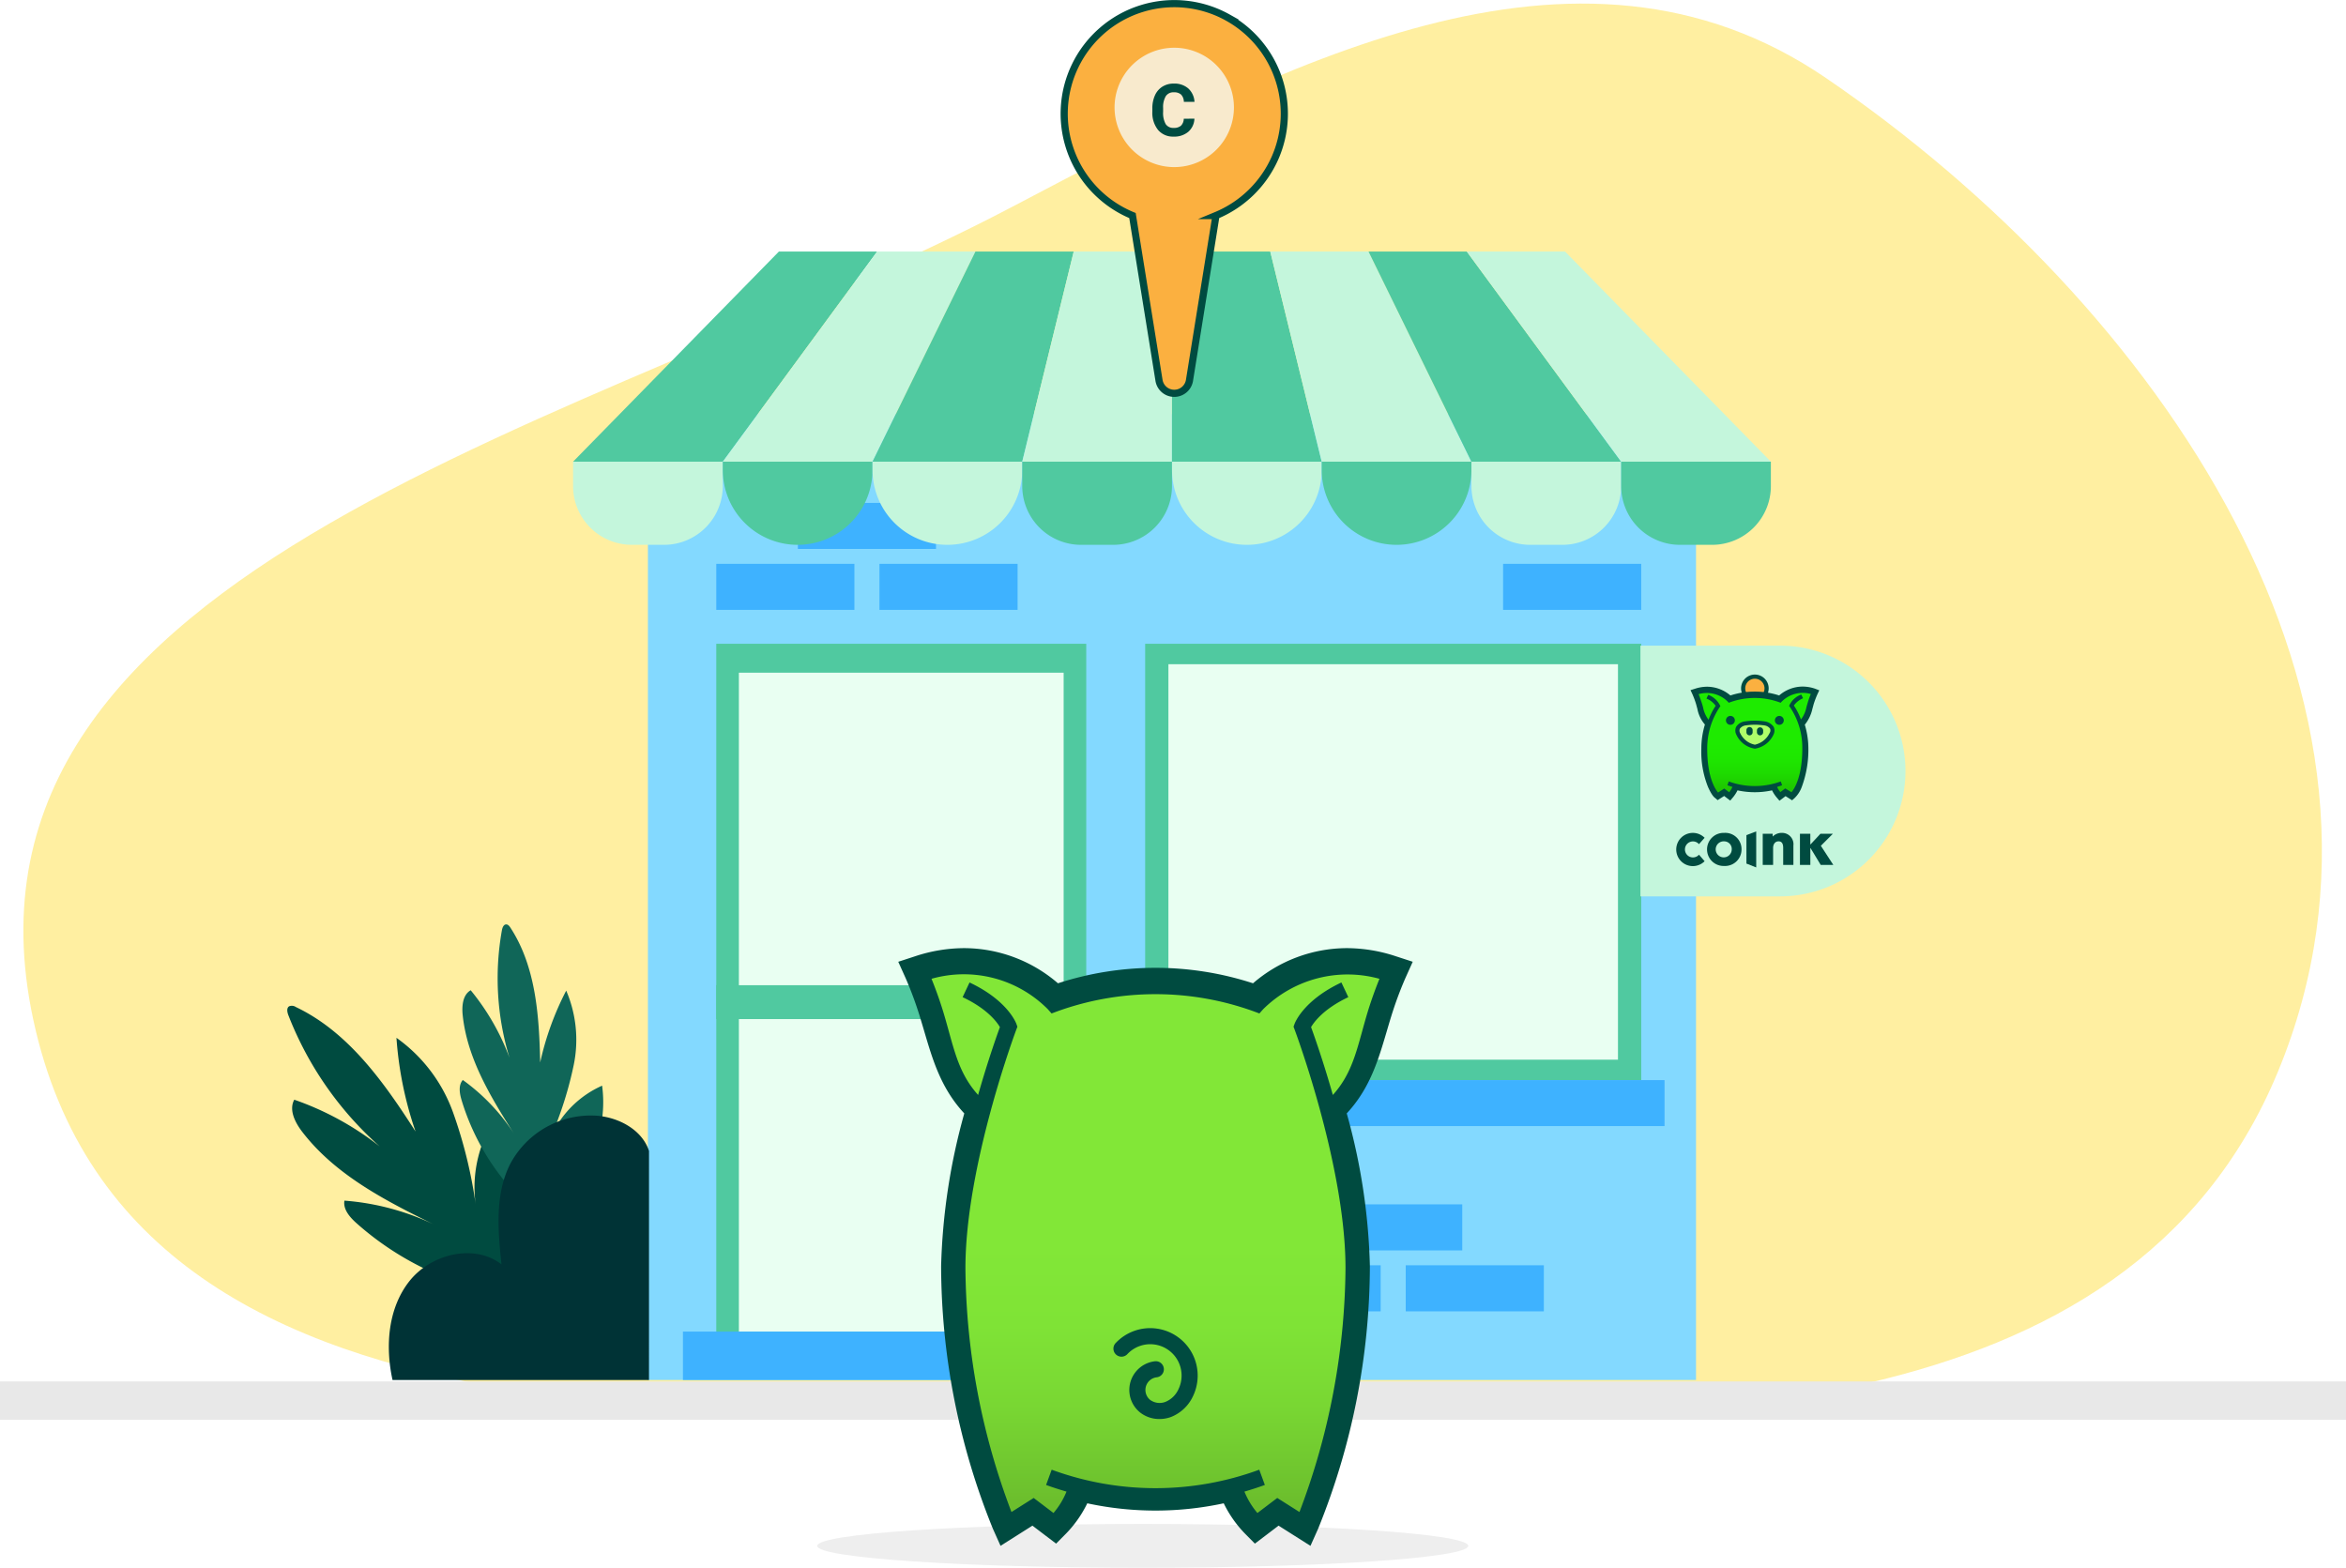 <svg xmlns="http://www.w3.org/2000/svg" xmlns:xlink="http://www.w3.org/1999/xlink" width="327.497" height="218.867" viewBox="0 0 327.497 218.867"><defs><filter id="Rect&#xE1;ngulo_20835" x="214" y="75.135" width="67" height="65" filterUnits="userSpaceOnUse"></filter><linearGradient id="linear-gradient" x1="0.5" y1="0.329" x2="0.5" y2="0.943" gradientUnits="objectBoundingBox"><stop offset="0.28" stop-color="#1eeb00"></stop><stop offset="0.51" stop-color="#1ee700"></stop><stop offset="0.73" stop-color="#1edb00"></stop><stop offset="0.95" stop-color="#1ec800"></stop><stop offset="1" stop-color="#1ec200"></stop></linearGradient><linearGradient id="linear-gradient-2" x1="0.5" y1="0.328" x2="0.5" y2="0.942" gradientUnits="objectBoundingBox"><stop offset="0.279" stop-color="#82e737"></stop><stop offset="0.506" stop-color="#7fe336"></stop><stop offset="0.729" stop-color="#79d733"></stop><stop offset="0.95" stop-color="#6ec32e"></stop><stop offset="1" stop-color="#6cbe2d"></stop></linearGradient></defs><g id="Grupo_28287" data-name="Grupo 28287" transform="translate(-292 -1808.865)"><path id="Vector-2" d="M1105.994,209.733c-20.925,50.561-85.736,49.462-140.438,48.19-66.9-1.559-158.847,9.951-172.913-55.476-13.753-63.973,78.67-83.006,136.6-113.429,37.55-19.721,78.648-41.93,113.672-18.009C1089.292,102.682,1127.47,157.842,1105.994,209.733Z" transform="translate(-496.002 1748.752)" fill="#ffe879" fill-rule="evenodd" opacity="0.7"></path><rect id="Rect&#xE1;ngulo_20608" data-name="Rect&#xE1;ngulo 20608" width="327.497" height="5.356" transform="translate(292 2001.721)" fill="#e8e8e8"></rect><g id="Grupo_27743" data-name="Grupo 27743" transform="translate(0 -13)"><g id="Grupo_25975" data-name="Grupo 25975" transform="translate(372 1856.982)"><g id="Grupo_25974" data-name="Grupo 25974" transform="translate(0 0.001)"><rect id="Rect&#xE1;ngulo_20588" data-name="Rect&#xE1;ngulo 20588" width="146.311" height="134.829" transform="translate(10.451 22.704)" fill="#83d9ff"></rect><g id="Grupo_25965" data-name="Grupo 25965" transform="translate(19.991 35.088)"><g id="Grupo_25964" data-name="Grupo 25964" transform="translate(0 8.507)"><rect id="Rect&#xE1;ngulo_20589" data-name="Rect&#xE1;ngulo 20589" width="19.283" height="6.428" fill="#3eb2ff"></rect><rect id="Rect&#xE1;ngulo_20590" data-name="Rect&#xE1;ngulo 20590" width="19.283" height="6.428" transform="translate(22.78)" fill="#3eb2ff"></rect><rect id="Rect&#xE1;ngulo_20591" data-name="Rect&#xE1;ngulo 20591" width="19.283" height="6.428" transform="translate(109.838)" fill="#3eb2ff"></rect></g><rect id="Rect&#xE1;ngulo_20592" data-name="Rect&#xE1;ngulo 20592" width="19.283" height="6.428" transform="translate(11.39)" fill="#3eb2ff"></rect></g><g id="Grupo_25968" data-name="Grupo 25968"><path id="Trazado_35272" data-name="Trazado 35272" d="M0,0,20.9-.15V3.4a8.208,8.208,0,0,1-8.208,8.208H8.208A8.208,8.208,0,0,1,0,3.4Z" transform="translate(0 29.334)" fill="#c4f6dc"></path><g id="Grupo_25967" data-name="Grupo 25967"><path id="Trazado_34477" data-name="Trazado 34477" d="M869.176,209.627h0a10.451,10.451,0,0,1-10.451-10.451v-1.157h20.9v1.157A10.45,10.45,0,0,1,869.176,209.627Z" transform="translate(-837.824 -168.685)" fill="#50c9a0"></path><path id="Trazado_34478" data-name="Trazado 34478" d="M887.716,209.627h0a10.451,10.451,0,0,1-10.451-10.451v-1.157h20.9v1.157A10.45,10.45,0,0,1,887.716,209.627Z" transform="translate(-835.462 -168.685)" fill="#c4f6dc"></path><path id="Rect&#xE1;ngulo_20594" data-name="Rect&#xE1;ngulo 20594" d="M0,0H20.9a0,0,0,0,1,0,0V3.4a8.208,8.208,0,0,1-8.208,8.208H8.208A8.208,8.208,0,0,1,0,3.4V0A0,0,0,0,1,0,0Z" transform="translate(62.705 29.334)" fill="#50c9a0"></path><path id="Trazado_34479" data-name="Trazado 34479" d="M924.8,209.627h0a10.45,10.45,0,0,1-10.451-10.451v-1.157h20.9v1.157A10.451,10.451,0,0,1,924.8,209.627Z" transform="translate(-830.738 -168.685)" fill="#c4f6dc"></path><path id="Trazado_34480" data-name="Trazado 34480" d="M943.335,209.627h0a10.45,10.45,0,0,1-10.45-10.451v-1.157h20.9v1.157A10.45,10.45,0,0,1,943.335,209.627Z" transform="translate(-828.377 -168.685)" fill="#50c9a0"></path><path id="Rect&#xE1;ngulo_20595" data-name="Rect&#xE1;ngulo 20595" d="M0,0H20.9a0,0,0,0,1,0,0V3.4a8.208,8.208,0,0,1-8.208,8.208H8.208A8.208,8.208,0,0,1,0,3.4V0A0,0,0,0,1,0,0Z" transform="translate(125.41 29.334)" fill="#c4f6dc"></path><path id="Rect&#xE1;ngulo_20596" data-name="Rect&#xE1;ngulo 20596" d="M0,0H20.9a0,0,0,0,1,0,0V3.4a8.208,8.208,0,0,1-8.208,8.208H8.208A8.208,8.208,0,0,1,0,3.4V0A0,0,0,0,1,0,0Z" transform="translate(146.311 29.334)" fill="#50c9a0"></path><g id="Grupo_25966" data-name="Grupo 25966"><path id="Trazado_34481" data-name="Trazado 34481" d="M882.636,172H868.917l-28.732,29.334h20.9Z" transform="translate(-840.185 -172)" fill="#50c9a0"></path><path id="Trazado_34482" data-name="Trazado 34482" d="M893.993,172H880.274l-21.549,29.334h20.9Z" transform="translate(-837.824 -172)" fill="#c4f6dc"></path><path id="Trazado_34483" data-name="Trazado 34483" d="M905.35,172H891.631l-14.366,29.334h20.9Z" transform="translate(-835.462 -172)" fill="#50c9a0"></path><path id="Trazado_34484" data-name="Trazado 34484" d="M916.706,172H902.988L895.8,201.334h20.9Z" transform="translate(-833.1 -172)" fill="#c4f6dc"></path><path id="Trazado_34485" data-name="Trazado 34485" d="M928.063,172H914.345v29.334h20.9Z" transform="translate(-830.738 -172)" fill="#50c9a0"></path><path id="Trazado_34486" data-name="Trazado 34486" d="M940.232,172H926.513l7.183,29.334h20.9Z" transform="translate(-829.188 -172)" fill="#c4f6dc"></path><path id="Trazado_34487" data-name="Trazado 34487" d="M952.4,172H938.682l14.366,29.334h20.9Z" transform="translate(-827.638 -172)" fill="#50c9a0"></path><path id="Trazado_34488" data-name="Trazado 34488" d="M964.568,172H950.85L972.4,201.334h20.9Z" transform="translate(-826.088 -172)" fill="#c4f6dc"></path></g></g></g><g id="Grupo_25971" data-name="Grupo 25971" transform="translate(15.336 54.755)"><g id="Grupo_25969" data-name="Grupo 25969" transform="translate(4.655)"><rect id="Rect&#xE1;ngulo_20597" data-name="Rect&#xE1;ngulo 20597" width="51.647" height="100.061" fill="#50c9a0"></rect><rect id="Rect&#xE1;ngulo_20598" data-name="Rect&#xE1;ngulo 20598" width="45.336" height="91.984" transform="translate(3.155 4.037)" fill="#e9fff2"></rect><rect id="Rect&#xE1;ngulo_20599" data-name="Rect&#xE1;ngulo 20599" width="51.647" height="4.728" transform="translate(0 47.666)" fill="#50c9a0"></rect><rect id="Rect&#xE1;ngulo_20600" data-name="Rect&#xE1;ngulo 20600" width="12.984" height="10.886" transform="translate(36.867 50.03)" fill="#50c9a0"></rect><ellipse id="Elipse_4353" data-name="Elipse 4353" cx="2.489" cy="2.489" rx="2.489" ry="2.489" transform="translate(40.87 52.985)" fill="#3eb2ff"></ellipse></g><rect id="Rect&#xE1;ngulo_20601" data-name="Rect&#xE1;ngulo 20601" width="60.956" height="6.757" transform="translate(0 96.021)" fill="#3eb2ff"></rect><g id="Grupo_25970" data-name="Grupo 25970" transform="translate(64.528)"><rect id="Rect&#xE1;ngulo_20602" data-name="Rect&#xE1;ngulo 20602" width="69.247" height="60.916" fill="#50c9a0"></rect><rect id="Rect&#xE1;ngulo_20603" data-name="Rect&#xE1;ngulo 20603" width="62.756" height="55.208" transform="translate(3.246 2.854)" fill="#e9fff2"></rect></g><rect id="Rect&#xE1;ngulo_20604" data-name="Rect&#xE1;ngulo 20604" width="75.755" height="6.415" transform="translate(61.274 60.916)" fill="#3eb2ff"></rect></g><g id="Grupo_25973" data-name="Grupo 25973" transform="translate(93.456 133.014)"><g id="Grupo_25972" data-name="Grupo 25972" transform="translate(0 8.507)"><rect id="Rect&#xE1;ngulo_20605" data-name="Rect&#xE1;ngulo 20605" width="19.283" height="6.428" fill="#3eb2ff"></rect><rect id="Rect&#xE1;ngulo_20606" data-name="Rect&#xE1;ngulo 20606" width="19.283" height="6.428" transform="translate(22.78)" fill="#3eb2ff"></rect></g><rect id="Rect&#xE1;ngulo_20607" data-name="Rect&#xE1;ngulo 20607" width="19.283" height="6.428" transform="translate(11.39)" fill="#3eb2ff"></rect></g></g></g><g id="Grupo_25976" data-name="Grupo 25976" transform="translate(332.104 1950.916)"><path id="Trazado_34489" data-name="Trazado 34489" d="M801.092,261.556c-.157-.417-.263-.985.111-1.226a1,1,0,0,1,.943.1c7.354,3.5,12.309,10.522,16.708,17.378a50.926,50.926,0,0,1-2.666-13.081,21.8,21.8,0,0,1,7.891,10.388,64.966,64.966,0,0,1,3.163,12.845,17.576,17.576,0,0,1,2.959-12.339,21.648,21.648,0,0,1,3.631,20.79l-2.16,4.174a41.507,41.507,0,0,1-21.039-9.96c-.936-.835-1.911-1.928-1.709-3.167a35.213,35.213,0,0,1,13.193,3.668c-7.034-3.435-14.329-7.077-19.093-13.29-.989-1.291-1.879-3.042-1.1-4.469a41.067,41.067,0,0,1,11.931,6.527A47.586,47.586,0,0,1,801.092,261.556Z" transform="translate(-800.948 -248.895)" fill="#004b40"></path><path id="Trazado_34490" data-name="Trazado 34490" d="M830.225,250.012c.066-.35.231-.781.587-.791.265-.006.459.238.6.459,3.555,5.454,4.009,12.307,4.151,18.815a40.721,40.721,0,0,1,3.634-10.032,17.422,17.422,0,0,1,1.051,10.373,51.874,51.874,0,0,1-3.2,10.078,14.049,14.049,0,0,1,7.161-7.182,17.305,17.305,0,0,1-6.189,15.692l-3.213,1.947a33.174,33.174,0,0,1-10.2-15.562c-.29-.959-.5-2.111.154-2.871a28.124,28.124,0,0,1,7.469,8c-3.365-5.275-6.822-10.8-7.482-17.022-.137-1.293-.012-2.858,1.115-3.505a32.81,32.81,0,0,1,5.416,9.425A38.041,38.041,0,0,1,830.225,250.012Z" transform="translate(-800.259 -249.22)" fill="#106658"></path><path id="Trazado_34491" data-name="Trazado 34491" d="M851.039,280.079c-.95-2.894-4.075-4.606-7.105-4.9a12.728,12.728,0,0,0-12.27,6.722c-2.159,4.24-1.715,9.282-1.22,14.014-3.819-2.95-9.848-1.447-12.846,2.337s-3.4,9.093-2.362,13.807h35.8Z" transform="translate(-800.543 -248.457)" fill="#003336"></path></g><g transform="matrix(1, 0, 0, 1, 292, 1821.86)" filter="url(#Rect&#xE1;ngulo_20835)"><path id="Rect&#xE1;ngulo_20835-2" data-name="Rect&#xE1;ngulo 20835" d="M0,0H19.5A17.5,17.5,0,0,1,37,17.5v0A17.5,17.5,0,0,1,19.5,35H0a0,0,0,0,1,0,0V0A0,0,0,0,1,0,0Z" transform="translate(229 90.14)" fill="#c4f6dc"></path></g><g id="Logo_Vertcial" data-name="Logo Vertcial" transform="translate(600.586 2007.633)"><g id="Grupo_20664" data-name="Grupo 20664" transform="translate(-74.586 -91.597)"><g id="Grupo_20662" data-name="Grupo 20662" transform="translate(0 21.897)"><path id="Trazado_27405" data-name="Trazado 27405" d="M88.057,111.646H86.3l-1.428-2.359h-.021v2.359H83.4V107.3h1.449v1.49h.021l1.387-1.49h1.738l-1.676,1.676Z" transform="translate(-66.131 -106.969)" fill="#004b40"></path><g id="Grupo_20661" data-name="Grupo 20661"><path id="Trazado_27406" data-name="Trazado 27406" d="M61.156,111.167v-2.38c0-.476-.124-.911-.642-.911s-.766.435-.766.931v2.359H58.3v-4.346h1.387v.393a1.759,1.759,0,0,1,1.3-.517,1.587,1.587,0,0,1,1.594,1.78v2.691Z" transform="translate(-46.226 -106.49)" fill="#004b40"></path><g id="Grupo_20660" data-name="Grupo 20660"><path id="Trazado_27407" data-name="Trazado 27407" d="M47.3,110.191v-3.974l1.366-.517v5.029Z" transform="translate(-37.502 -105.7)" fill="#004b40"></path><g id="Grupo_20659" data-name="Grupo 20659" transform="translate(0 0.207)"><path id="Trazado_27408" data-name="Trazado 27408" d="M23.1,111.315a2.309,2.309,0,1,1,0-4.615,2.267,2.267,0,0,1,2.421,2.277A2.3,2.3,0,0,1,23.1,111.315Zm0-3.436A1.12,1.12,0,1,0,24.156,109,1.059,1.059,0,0,0,23.1,107.88Z" transform="translate(-16.408 -106.7)" fill="#004b40"></path><path id="Trazado_27409" data-name="Trazado 27409" d="M3.136,109.742a1.118,1.118,0,1,1,0-1.469l.786-.89a2.318,2.318,0,1,0,0,3.27Z" transform="translate(0.039 -106.7)" fill="#004b40"></path></g></g></g></g><g id="Grupo_20663" data-name="Grupo 20663" transform="translate(1.995)"><ellipse id="Elipse_1803" data-name="Elipse 1803" cx="1.635" cy="1.635" rx="1.635" ry="1.635" transform="translate(7.347 0.31)" fill="#fbb040"></ellipse><path id="Trazado_27410" data-name="Trazado 27410" d="M45.625,3.75A1.925,1.925,0,1,1,47.55,1.825,1.925,1.925,0,0,1,45.625,3.75Zm0-3.27A1.345,1.345,0,1,0,46.97,1.825,1.345,1.345,0,0,0,45.625.48Z" transform="translate(-36.643 0.1)" fill="#004b40"></path><path id="Trazado_27411" data-name="Trazado 27411" d="M15.7,24.053l-.911.579-.166-.124c-.083-.062-1.863-1.614-1.863-6.685a11.321,11.321,0,0,1,.538-3.456,4.565,4.565,0,0,1-1.1-2.215l-.186-.683a13.349,13.349,0,0,0-.5-1.407l-.124-.29.31-.1A5.216,5.216,0,0,1,13.325,9.4a4.739,4.739,0,0,1,3.208,1.262,10.721,10.721,0,0,1,6.954,0,4.739,4.739,0,0,1,3.208-1.242,5.216,5.216,0,0,1,1.614.269l.31.1-.124.29a13.35,13.35,0,0,0-.517,1.366l-.186.683a4.474,4.474,0,0,1-1.1,2.215,11.321,11.321,0,0,1,.538,3.456c0,5.091-1.78,6.623-1.863,6.685l-.166.124-.911-.58-.807.6-.166-.207a4.388,4.388,0,0,1-.724-1.18,11.052,11.052,0,0,1-5.174,0,4.388,4.388,0,0,1-.724,1.18l-.166.207Z" transform="translate(-11.027 -7.434)" fill="url(#linear-gradient)"></path><path id="Trazado_27412" data-name="Trazado 27412" d="M43.648,35.753a3.148,3.148,0,0,0,2.318-1.78c.476-1.076-.559-1.407-.973-1.469a8.8,8.8,0,0,0-2.691,0c-.414.083-1.449.414-.973,1.469A3.2,3.2,0,0,0,43.648,35.753Z" transform="translate(-34.666 -25.674)" fill="#afff6a"></path><path id="Trazado_27413" data-name="Trazado 27413" d="M19.969,12.864a9.481,9.481,0,0,0-2.794,0,1.694,1.694,0,0,0-1.2.745A1.242,1.242,0,0,0,16,14.726a3.41,3.41,0,0,0,2.587,1.945,3.442,3.442,0,0,0,2.587-1.945,1.242,1.242,0,0,0,.021-1.118A1.846,1.846,0,0,0,19.969,12.864Zm.662,1.635a2.971,2.971,0,0,1-2.049,1.614A2.877,2.877,0,0,1,16.533,14.5a.7.7,0,0,1-.041-.621,1.172,1.172,0,0,1,.807-.455,10.162,10.162,0,0,1,1.3-.1,10.183,10.183,0,0,1,1.3.1,1.172,1.172,0,0,1,.807.455.7.7,0,0,1-.083.642ZM26.964,8.29a5.485,5.485,0,0,0-1.7-.29,5.029,5.029,0,0,0-3.291,1.242,11.01,11.01,0,0,0-6.809,0A5.029,5.029,0,0,0,11.9,8.021a5.485,5.485,0,0,0-1.7.29L9.6,8.5l.269.58a13.06,13.06,0,0,1,.5,1.345l.186.683A4.592,4.592,0,0,0,11.608,13.3a11.611,11.611,0,0,0-.5,3.374,13.212,13.212,0,0,0,.931,5.34c.621,1.387.973,1.511,1.035,1.573l.31.269.352-.228.559-.352.435.331.414.31.331-.393a4.884,4.884,0,0,0,.683-1.035,11.321,11.321,0,0,0,4.822,0,4.884,4.884,0,0,0,.683,1.035l.352.414.414-.31.435-.331.559.352.352.228.31-.269a4.123,4.123,0,0,0,1.035-1.573,14.921,14.921,0,0,0,.931-5.34,11.611,11.611,0,0,0-.5-3.374,5.232,5.232,0,0,0,1.056-2.194l.186-.683A13.059,13.059,0,0,1,27.3,9.1l.269-.579Zm-.973,1.863c-.083.248-.145.5-.207.7a4.145,4.145,0,0,1-.766,1.739,9.4,9.4,0,0,0-.993-1.945,2.99,2.99,0,0,1,1.283-1.014l-.248-.517a2.909,2.909,0,0,0-1.635,1.449l-.062.145.1.124a10.158,10.158,0,0,1,1.739,5.816c0,3.953-1.118,5.65-1.511,6.105l-.869-.538-.683.517a2.753,2.753,0,0,1-.455-.724l.7-.228-.186-.538a10.514,10.514,0,0,1-7.264,0l-.186.538.7.228a2.753,2.753,0,0,1-.455.745l-.683-.517-.869.559c-.393-.476-1.511-2.132-1.511-6.105a10.317,10.317,0,0,1,1.739-5.816l.1-.124-.062-.145a3.01,3.01,0,0,0-1.635-1.449l-.248.517a2.842,2.842,0,0,1,1.283,1.014,9.4,9.4,0,0,0-.993,1.945,4.145,4.145,0,0,1-.766-1.739c-.062-.228-.124-.455-.207-.7s-.31-.89-.414-1.138a4.139,4.139,0,0,1,4.077,1.056l.124.145.186-.062a10.121,10.121,0,0,1,6.892,0l.186.062.124-.145a4.139,4.139,0,0,1,4.077-1.076c-.1.248-.269.662-.414,1.138Zm-7.72,3.953v.248a.435.435,0,1,1-.869,0v-.248a.435.435,0,1,1,.869,0Zm-2.484-1.387a.621.621,0,1,1-.621-.621A.621.621,0,0,1,15.788,12.719Zm3.953,1.387v.248a.435.435,0,1,1-.869,0v-.248a.435.435,0,0,1,.869,0Zm2.877-1.387A.621.621,0,1,1,22,12.1.621.621,0,0,1,22.618,12.719Z" transform="translate(-9.6 -6.324)" fill="#004b40"></path></g></g></g></g><g id="Grupo_27744" data-name="Grupo 27744" transform="translate(0.173 -13)"><ellipse id="Elipse_4210" data-name="Elipse 4210" cx="45.442" cy="3.058" rx="45.442" ry="3.058" transform="translate(405.908 2034.616)" fill="#eee"></ellipse><g id="Grupo_16407" data-name="Grupo 16407" transform="translate(417.226 1954.229)"><g id="Grupo_16406" data-name="Grupo 16406"><path id="Trazado_28571" data-name="Trazado 28571" d="M758.979,195.729l-3.141,2.388-.7-.707a14.339,14.339,0,0,1-3.06-4.734,44.172,44.172,0,0,1-20.438,0,14.338,14.338,0,0,1-3.06,4.734l-.7.707-3.141-2.388-4.013,2.542-.535-1.2a98.828,98.828,0,0,1-7.126-36.188c0-5.951,1.13-13.233,3.359-21.653-3.392-3.411-4.554-7.363-5.782-11.535-.193-.654-.387-1.316-.594-1.987a53.064,53.064,0,0,0-2.029-5.487l-.517-1.151,1.2-.392a20.8,20.8,0,0,1,6.448-1.064,18.918,18.918,0,0,1,12.831,5.063,42.795,42.795,0,0,1,27.754,0,18.912,18.912,0,0,1,12.83-5.063,20.8,20.8,0,0,1,6.449,1.064l1.2.392-.517,1.151a53.039,53.039,0,0,0-2.029,5.487c-.207.671-.4,1.333-.594,1.987-1.227,4.172-2.389,8.123-5.78,11.533a86.238,86.238,0,0,1,3.357,21.654,98.846,98.846,0,0,1-7.126,36.188l-.535,1.2Z" transform="translate(-705.949 -116.485)" fill="url(#linear-gradient-2)"></path><path id="Trazado_28572" data-name="Trazado 28572" d="M775.2,117.485a21.927,21.927,0,0,0-6.8-1.12,20.114,20.114,0,0,0-13.093,4.908,44.019,44.019,0,0,0-27.232,0,20.121,20.121,0,0,0-13.093-4.908,21.93,21.93,0,0,0-6.8,1.12l-2.4.783,1.036,2.3a52.171,52.171,0,0,1,1.979,5.355c.2.661.4,1.328.59,1.972,1.215,4.131,2.369,8.053,5.611,11.543a87.258,87.258,0,0,0-3.234,21.325,98.081,98.081,0,0,0,7.225,36.651l1.07,2.392,2.213-1.4,2.24-1.419,1.722,1.309,1.584,1.2,1.4-1.414a16.215,16.215,0,0,0,2.951-4.213,45.239,45.239,0,0,0,19.047,0,16.221,16.221,0,0,0,2.95,4.213l1.4,1.414,1.584-1.2,1.721-1.309,2.24,1.419,2.214,1.4,1.07-2.392a98.114,98.114,0,0,0,7.224-36.651,86.218,86.218,0,0,0-3.231-21.328c3.24-3.49,4.393-7.41,5.609-11.54.189-.645.385-1.311.59-1.973a52.322,52.322,0,0,1,1.979-5.356l1.034-2.3ZM770.534,128c-.952,3.45-1.731,6.252-4.085,8.862-1.329-4.678-2.584-8.221-3.041-9.472.432-.736,1.784-2.57,5.2-4.181l-.965-2.051c-5.313,2.5-6.493,5.651-6.54,5.783l-.141.393.147.39c.072.188,7.107,19.006,7.107,33.316a97.758,97.758,0,0,1-6.427,34.044l-3.1-1.962-2.769,2.1a10.972,10.972,0,0,1-1.814-2.988c.956-.28,1.908-.581,2.85-.927l-.78-2.129a42.024,42.024,0,0,1-28.977,0l-.781,2.129c.941.345,1.893.647,2.85.927a10.979,10.979,0,0,1-1.815,2.988l-2.768-2.1-3.1,1.962a97.614,97.614,0,0,1-6.427-34.044c0-14.31,7.037-33.128,7.107-33.316l.147-.39-.14-.393c-.048-.133-1.228-3.283-6.54-5.783l-.966,2.051c3.43,1.615,4.78,3.454,5.206,4.179-.457,1.251-1.713,4.794-3.042,9.474-2.354-2.61-3.132-5.412-4.084-8.862-.249-.9-.506-1.833-.8-2.8-.582-1.891-1.2-3.519-1.623-4.555a16.511,16.511,0,0,1,16.245,4.256l.516.583.729-.272a40.407,40.407,0,0,1,27.553,0l.73.272.516-.583a16.739,16.739,0,0,1,16.244-4.256c-.421,1.037-1.041,2.665-1.623,4.555C771.039,126.164,770.782,127.1,770.534,128Z" transform="translate(-705.785 -116.365)" fill="#004b40"></path><path id="Trazado_28573" data-name="Trazado 28573" d="M742.843,185.15a4.33,4.33,0,0,1-2.72-.922,4.032,4.032,0,0,1,2.06-7.137,1.125,1.125,0,1,1,.267,2.234,1.782,1.782,0,0,0-.911,3.156,2.25,2.25,0,0,0,2.13.275,3.417,3.417,0,0,0,1.8-1.724,4.377,4.377,0,0,0-7.1-4.955,1.125,1.125,0,1,1-1.633-1.547,6.627,6.627,0,0,1,10.748,7.5,5.681,5.681,0,0,1-3.042,2.837A4.651,4.651,0,0,1,742.843,185.15Z" transform="translate(-706.377 -119.413)" fill="#004b40"></path></g></g></g><g id="Grupo_27746" data-name="Grupo 27746" transform="translate(114.186 -32.033)"><path id="Trazado_35269" data-name="Trazado 35269" d="M596.44,215.478a15.366,15.366,0,1,0-13.382,27.6l1.738,10.8,1.966,12.207a2.155,2.155,0,0,0,4.255,0l3.7-23.007a15.464,15.464,0,0,0,8.217-7.986,15.353,15.353,0,0,0-6.5-19.613Z" transform="translate(-247.153 1627.91)" fill="#fbb040" stroke="#004b40" stroke-miterlimit="10" stroke-width="1"></path><path id="Trazado_35270" data-name="Trazado 35270" d="M592.315,220.6a8.331,8.331,0,1,0-6.58,13.441l.011,0a8.329,8.329,0,0,0,6.57-13.439Z" transform="translate(-243.999 1630.184)" fill="#f8eacd"></path><path id="Trazado_35271" data-name="Trazado 35271" d="M2.452-3.745a2.549,2.549,0,0,1-.859,1.831,3.015,3.015,0,0,1-2.041.668,2.711,2.711,0,0,1-2.18-.933,3.825,3.825,0,0,1-.794-2.561v-.44a4.319,4.319,0,0,1,.366-1.831A2.744,2.744,0,0,1-2.009-8.225,2.932,2.932,0,0,1-.428-8.648a2.937,2.937,0,0,1,2.009.668A2.74,2.74,0,0,1,2.462-6.1H.977A1.5,1.5,0,0,0,.589-7.117,1.438,1.438,0,0,0-.428-7.431,1.261,1.261,0,0,0-1.539-6.9a2.981,2.981,0,0,0-.379,1.65V-4.7A3.191,3.191,0,0,0-1.564-3a1.238,1.238,0,0,0,1.116.539A1.466,1.466,0,0,0,.579-2.772a1.419,1.419,0,0,0,.388-.972Z" transform="translate(342.101 1861.214)" fill="#004b40"></path></g></g></svg>